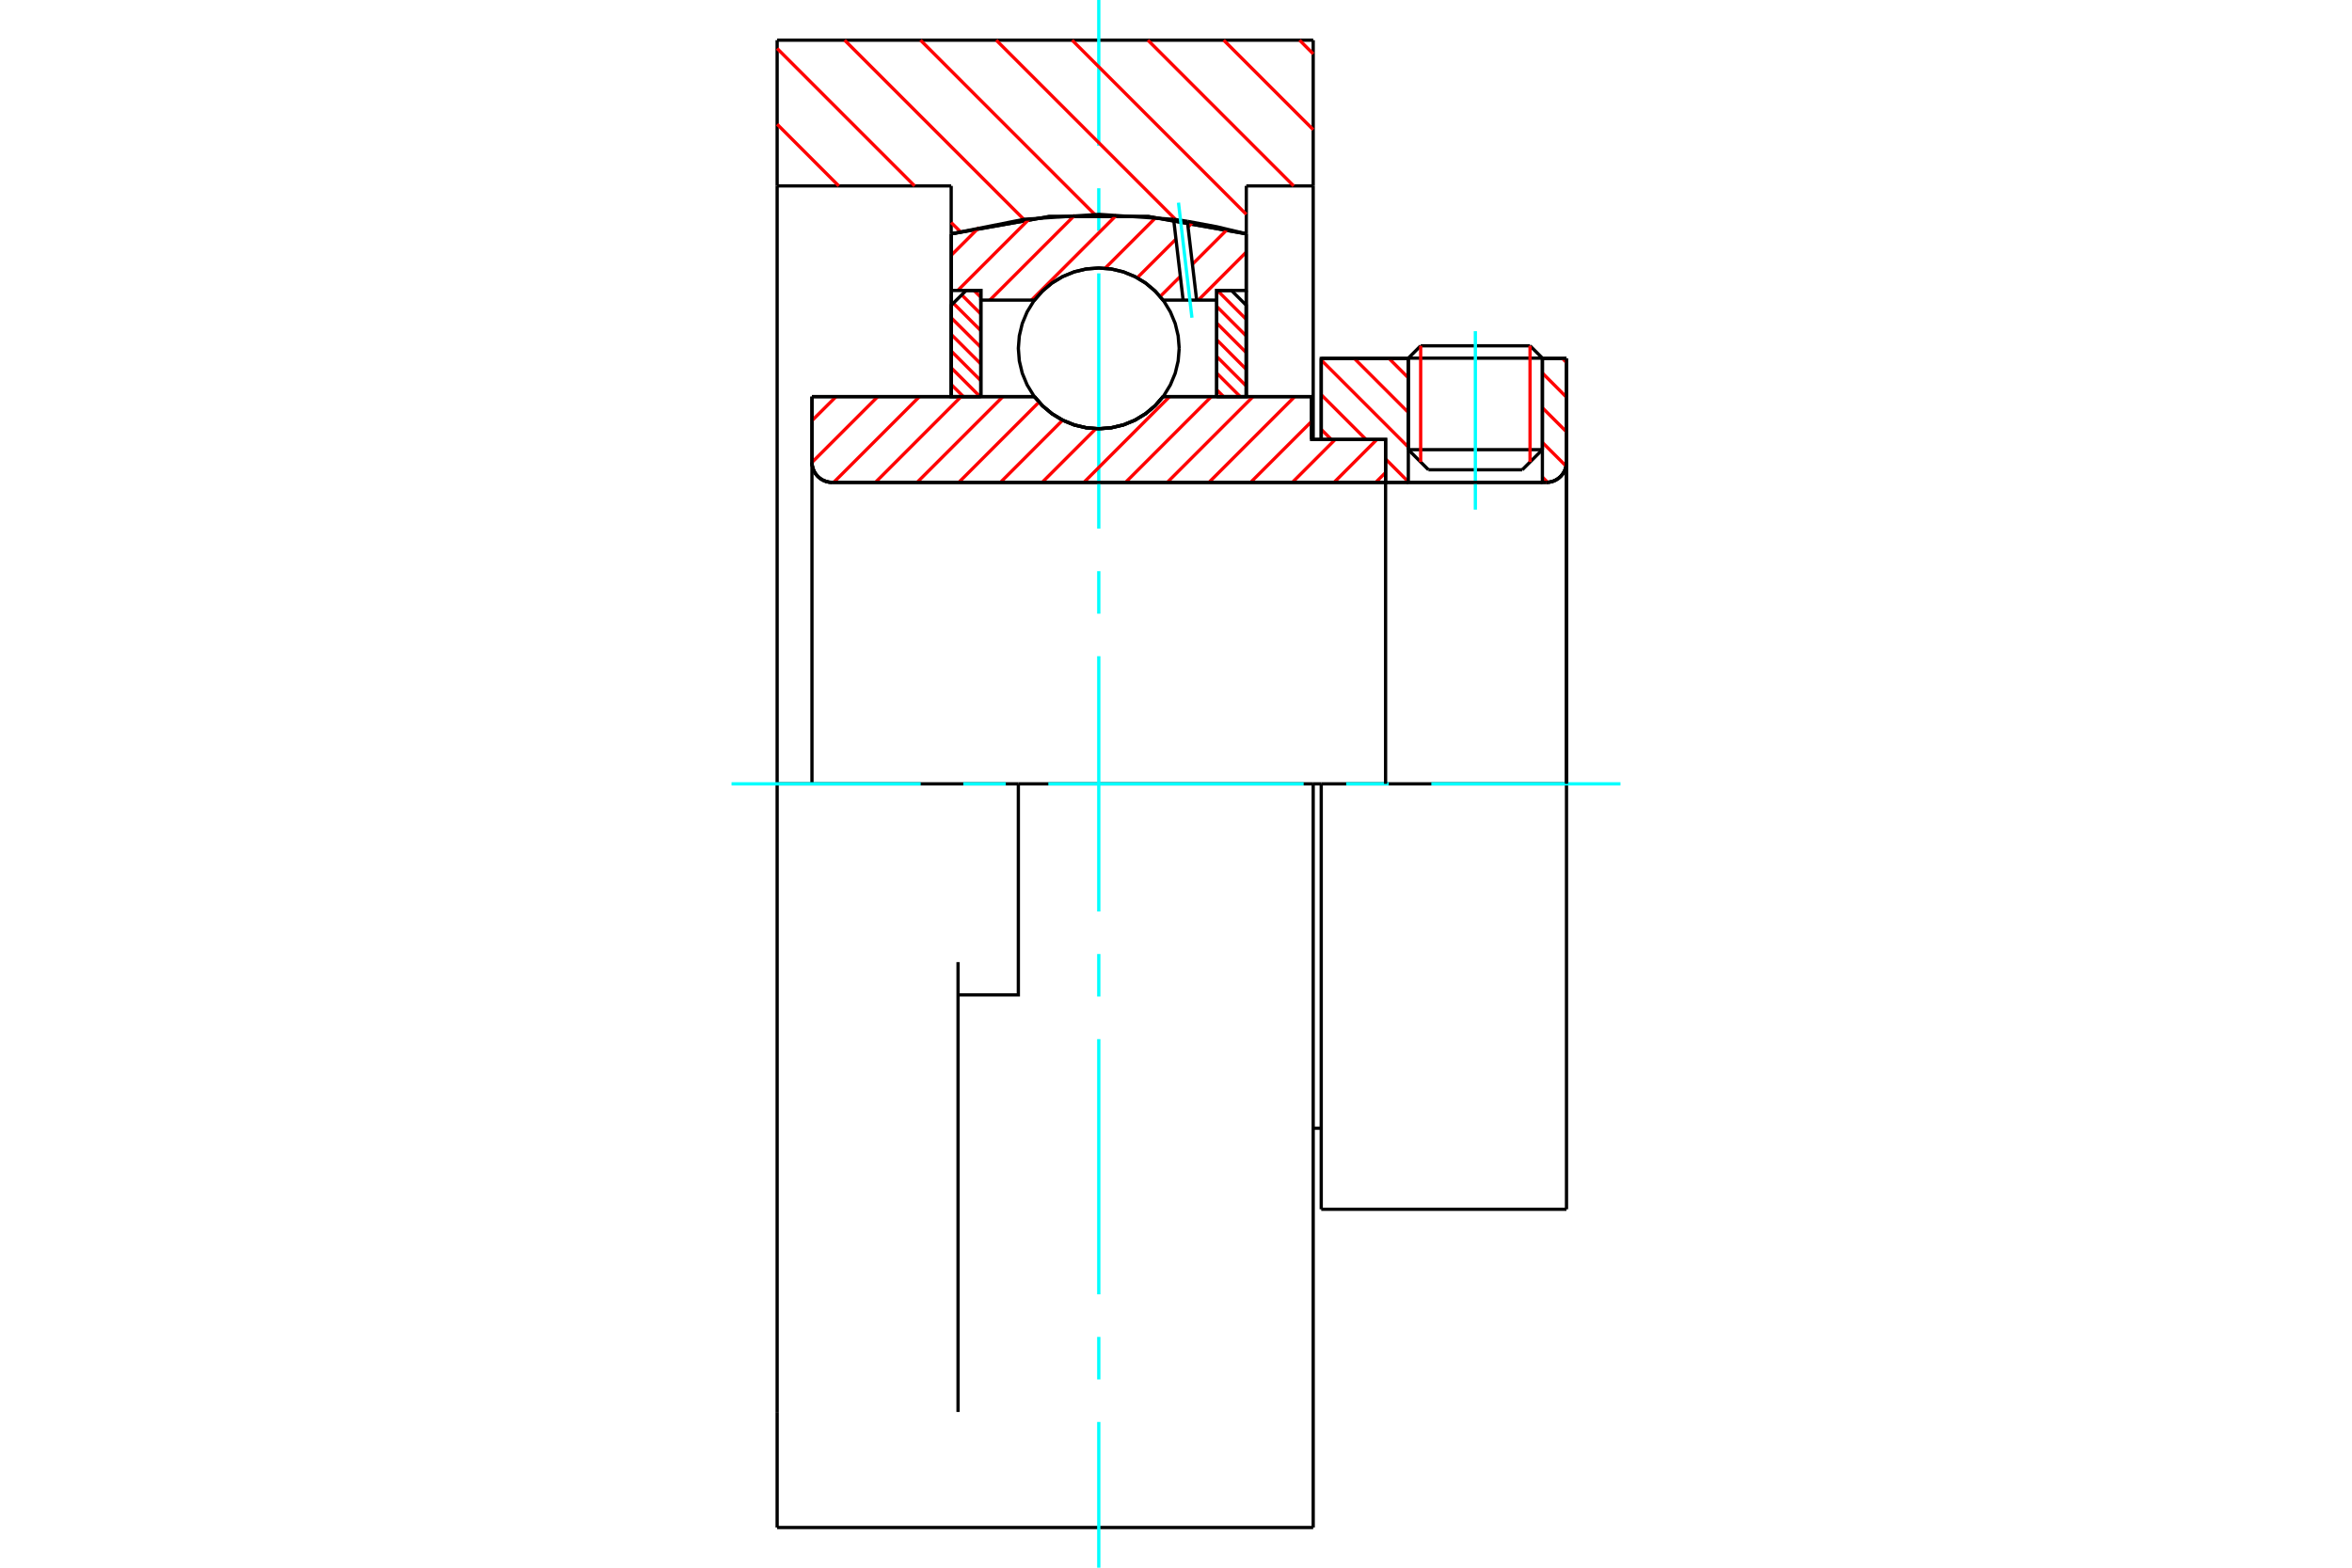 <?xml version="1.0" standalone="no"?>
<!DOCTYPE svg PUBLIC "-//W3C//DTD SVG 1.1//EN"
	"http://www.w3.org/Graphics/SVG/1.1/DTD/svg11.dtd">
<svg xmlns="http://www.w3.org/2000/svg" height="100%" width="100%" viewBox="0 0 36000 24000">
	<rect x="-1800" y="-1200" width="39600" height="26400" style="fill:#FFF"/>
	<g style="fill:none; fill-rule:evenodd" transform="matrix(1 0 0 1 0 0)">
		<g style="fill:none; stroke:#000; stroke-width:50; shape-rendering:geometricPrecision">
			<line x1="20223" y1="12000" x2="20100" y2="12000"/>
			<line x1="20075" y1="6728" x2="20223" y2="6728"/>
			<line x1="20075" y1="6072" x2="20075" y2="6728"/>
			<line x1="12428" y1="6072" x2="15833" y2="6072"/>
			<line x1="17802" y1="6072" x2="20075" y2="6072"/>
			<polyline points="15833,6072 15959,6215 16105,6336 16267,6434 16443,6506 16628,6549 16818,6564 17007,6549 17192,6506 17368,6434 17531,6336 17677,6215 17802,6072"/>
			<polyline points="12428,7077 12432,7125 12443,7172 12462,7217 12487,7258 12518,7294 12555,7326 12596,7351 12641,7370 12688,7381 12736,7385"/>
			<line x1="12428" y1="7077" x2="12428" y2="12000"/>
			<line x1="12428" y1="7077" x2="12428" y2="6072"/>
			<line x1="23608" y1="6884" x2="23608" y2="5487"/>
			<line x1="23300" y1="7192" x2="23608" y2="6884"/>
			<line x1="21556" y1="6884" x2="21864" y2="7192"/>
			<line x1="21556" y1="5487" x2="21556" y2="6884"/>
			<line x1="21556" y1="5487" x2="20223" y2="5487"/>
			<line x1="20223" y1="6728" x2="20223" y2="5487"/>
			<line x1="23669" y1="7385" x2="12736" y2="7385"/>
			<polyline points="23669,7385 23717,7381 23764,7370 23809,7351 23850,7326 23887,7294 23918,7258 23943,7217 23962,7172 23973,7125 23977,7077"/>
			<line x1="23977" y1="5487" x2="23977" y2="7077"/>
			<line x1="23977" y1="5487" x2="23608" y2="5487"/>
			<polyline points="23977,18513 23977,12000 20223,12000"/>
			<line x1="20223" y1="18513" x2="20223" y2="12000"/>
			<line x1="23977" y1="7077" x2="23977" y2="12000"/>
			<line x1="21556" y1="6884" x2="23608" y2="6884"/>
			<line x1="23608" y1="5483" x2="21556" y2="5483"/>
			<line x1="21745" y1="5294" x2="23419" y2="5294"/>
			<line x1="23300" y1="7192" x2="21864" y2="7192"/>
			<line x1="20100" y1="17272" x2="20223" y2="17272"/>
			<polyline points="12428,7077 12432,7125 12443,7172 12462,7217 12487,7258 12518,7294 12555,7326 12596,7351 12641,7370 12688,7381 12736,7385"/>
			<line x1="20223" y1="18513" x2="23977" y2="18513"/>
			<polyline points="23669,7385 23717,7381 23764,7370 23809,7351 23850,7326 23887,7294 23918,7258 23943,7217 23962,7172 23973,7125 23977,7077"/>
			<line x1="21556" y1="5483" x2="21556" y2="5487"/>
			<line x1="23608" y1="5487" x2="23608" y2="5483"/>
			<line x1="21745" y1="5294" x2="21556" y2="5483"/>
			<line x1="23608" y1="5483" x2="23419" y2="5294"/>
			<line x1="15587" y1="12000" x2="11895" y2="12000"/>
			<line x1="20100" y1="12000" x2="15587" y2="12000"/>
			<line x1="14559" y1="2846" x2="11895" y2="2846"/>
			<line x1="14559" y1="3580" x2="14559" y2="2846"/>
			<polyline points="19076,3580 17578,3315 16057,3315 14559,3580"/>
			<line x1="19076" y1="2846" x2="19076" y2="3580"/>
			<line x1="20100" y1="2846" x2="19076" y2="2846"/>
			<line x1="20100" y1="615" x2="20100" y2="2846"/>
			<line x1="11895" y1="615" x2="20100" y2="615"/>
			<line x1="11895" y1="2846" x2="11895" y2="615"/>
			<line x1="20100" y1="12000" x2="20100" y2="23385"/>
			<line x1="20100" y1="2846" x2="20100" y2="6728"/>
			<line x1="19076" y1="3580" x2="19076" y2="6070"/>
			<line x1="11895" y1="23385" x2="11895" y2="21616"/>
			<line x1="14559" y1="6070" x2="14559" y2="3580"/>
			<line x1="11895" y1="12000" x2="11895" y2="2846"/>
			<polyline points="11895,21616 11895,14729 11895,12000"/>
			<line x1="14664" y1="21616" x2="14664" y2="14729"/>
			<polyline points="14664,15231 15587,15231 15587,12000"/>
			<line x1="11895" y1="23385" x2="20100" y2="23385"/>
		</g>
		<g style="fill:none; stroke:#0FF; stroke-width:50; shape-rendering:geometricPrecision">
			<line x1="22582" y1="7802" x2="22582" y2="5070"/>
			<line x1="16818" y1="24000" x2="16818" y2="21769"/>
			<line x1="16818" y1="21118" x2="16818" y2="20467"/>
			<line x1="16818" y1="19815" x2="16818" y2="15908"/>
			<line x1="16818" y1="15256" x2="16818" y2="14605"/>
			<line x1="16818" y1="13954" x2="16818" y2="10046"/>
			<line x1="16818" y1="9395" x2="16818" y2="8744"/>
			<line x1="16818" y1="8092" x2="16818" y2="4185"/>
			<line x1="16818" y1="3533" x2="16818" y2="2882"/>
			<line x1="16818" y1="2231" x2="16818" y2="0"/>
			<line x1="11197" y1="12000" x2="14092" y2="12000"/>
			<line x1="14744" y1="12000" x2="15395" y2="12000"/>
			<line x1="16046" y1="12000" x2="19954" y2="12000"/>
			<line x1="20605" y1="12000" x2="21256" y2="12000"/>
			<line x1="21908" y1="12000" x2="24803" y2="12000"/>
		</g>
		<g style="fill:none; stroke:#F00; stroke-width:50; shape-rendering:geometricPrecision">
			<line x1="19891" y1="615" x2="20100" y2="825"/>
			<line x1="18730" y1="615" x2="20100" y2="1985"/>
			<line x1="17570" y1="615" x2="19801" y2="2846"/>
			<line x1="16410" y1="615" x2="19076" y2="3282"/>
			<line x1="15249" y1="615" x2="17996" y2="3362"/>
			<line x1="14089" y1="615" x2="16759" y2="3286"/>
			<line x1="12928" y1="615" x2="15674" y2="3361"/>
			<line x1="11895" y1="742" x2="13999" y2="2846"/>
			<line x1="14559" y1="3407" x2="14697" y2="3544"/>
			<line x1="11895" y1="1902" x2="12838" y2="2846"/>
		</g>
		<g style="fill:none; stroke:#000; stroke-width:50; shape-rendering:geometricPrecision">
			<polyline points="19076,3580 17578,3315 16057,3315 14559,3580"/>
		</g>
		<g style="fill:none; stroke:#F00; stroke-width:50; shape-rendering:geometricPrecision">
			<line x1="23419" y1="5294" x2="23419" y2="7073"/>
			<line x1="21745" y1="7073" x2="21745" y2="5294"/>
			<line x1="14561" y1="5887" x2="14746" y2="6072"/>
			<line x1="14561" y1="5632" x2="15001" y2="6072"/>
			<line x1="14561" y1="5376" x2="15013" y2="5828"/>
			<line x1="14561" y1="5121" x2="15013" y2="5572"/>
			<line x1="14561" y1="4866" x2="15013" y2="5317"/>
			<line x1="14592" y1="4642" x2="15013" y2="5062"/>
			<line x1="14720" y1="4514" x2="15013" y2="4807"/>
			<line x1="14908" y1="4447" x2="15013" y2="4551"/>
		</g>
		<g style="fill:none; stroke:#000; stroke-width:50; shape-rendering:geometricPrecision">
			<polyline points="15013,6072 15013,4447 14787,4447 14561,4672 14561,6072 15013,6072"/>
		</g>
		<g style="fill:none; stroke:#F00; stroke-width:50; shape-rendering:geometricPrecision">
			<line x1="18634" y1="4447" x2="19074" y2="4887"/>
			<line x1="18623" y1="4691" x2="19074" y2="5142"/>
			<line x1="18623" y1="4946" x2="19074" y2="5397"/>
			<line x1="18623" y1="5201" x2="19074" y2="5653"/>
			<line x1="18623" y1="5457" x2="19074" y2="5908"/>
			<line x1="18623" y1="5712" x2="18983" y2="6072"/>
			<line x1="18623" y1="5967" x2="18728" y2="6072"/>
		</g>
		<g style="fill:none; stroke:#000; stroke-width:50; shape-rendering:geometricPrecision">
			<polyline points="18623,6072 18623,4447 18849,4447 19074,4672 19074,6072 18623,6072"/>
			<polyline points="18049,5333 18033,5141 17988,4953 17914,4775 17814,4610 17688,4463 17541,4338 17377,4237 17198,4163 17010,4118 16818,4103 16625,4118 16438,4163 16259,4237 16094,4338 15948,4463 15822,4610 15721,4775 15647,4953 15602,5141 15587,5333 15602,5526 15647,5714 15721,5892 15822,6057 15948,6204 16094,6329 16259,6430 16438,6504 16625,6549 16818,6564 17010,6549 17198,6504 17377,6430 17541,6329 17688,6204 17814,6057 17914,5892 17988,5714 18033,5526 18049,5333"/>
		</g>
		<g style="fill:none; stroke:#F00; stroke-width:50; shape-rendering:geometricPrecision">
			<line x1="23914" y1="5487" x2="23977" y2="5550"/>
			<line x1="23608" y1="5711" x2="23977" y2="6081"/>
			<line x1="23608" y1="6242" x2="23977" y2="6611"/>
			<line x1="23608" y1="6773" x2="23971" y2="7136"/>
			<line x1="23608" y1="7304" x2="23688" y2="7384"/>
			<line x1="21260" y1="5487" x2="21556" y2="5784"/>
			<line x1="20729" y1="5487" x2="21556" y2="6314"/>
			<line x1="20223" y1="5512" x2="21556" y2="6845"/>
			<line x1="20223" y1="6043" x2="20908" y2="6728"/>
			<line x1="21208" y1="7027" x2="21556" y2="7376"/>
			<line x1="20223" y1="6574" x2="20377" y2="6728"/>
		</g>
		<g style="fill:none; stroke:#000; stroke-width:50; shape-rendering:geometricPrecision">
			<line x1="23977" y1="12000" x2="23977" y2="5487"/>
			<polyline points="23669,7385 23717,7381 23764,7370 23809,7351 23850,7326 23887,7294 23918,7258 23943,7217 23962,7172 23973,7125 23977,7077"/>
			<polyline points="23669,7385 23608,7385 23608,5487"/>
			<polyline points="23608,7385 21556,7385 21556,5487"/>
			<polyline points="21556,7385 21208,7385 21208,12000"/>
			<polyline points="21208,7385 21208,6728 20223,6728 20223,5487 21556,5487"/>
			<line x1="23608" y1="5487" x2="23977" y2="5487"/>
		</g>
		<g style="fill:none; stroke:#F00; stroke-width:50; shape-rendering:geometricPrecision">
			<line x1="19074" y1="3861" x2="18341" y2="4595"/>
			<line x1="18786" y1="3511" x2="18251" y2="4046"/>
			<line x1="18067" y1="4231" x2="17758" y2="4539"/>
			<line x1="18256" y1="3403" x2="18184" y2="3475"/>
			<line x1="18000" y1="3660" x2="17406" y2="4253"/>
			<line x1="17691" y1="3330" x2="16914" y2="4107"/>
			<line x1="17092" y1="3291" x2="15788" y2="4595"/>
			<line x1="16452" y1="3293" x2="15150" y2="4595"/>
			<line x1="15759" y1="3347" x2="14659" y2="4447"/>
			<line x1="14987" y1="3481" x2="14561" y2="3907"/>
		</g>
		<g style="fill:none; stroke:#000; stroke-width:50; shape-rendering:geometricPrecision">
			<polyline points="14561,6072 14561,4447 14561,3579"/>
			<polyline points="17964,3358 16823,3282 15683,3356 14561,3579"/>
			<polyline points="18174,3388 18069,3372 17964,3358"/>
			<polyline points="19074,3579 18627,3472 18174,3388"/>
			<polyline points="19074,3579 19074,4447 18623,4447 18623,4595 18623,6072"/>
			<polyline points="18623,4595 18316,4595 18109,4595 17802,4595 17677,4452 17531,4330 17368,4233 17192,4161 17007,4117 16818,4103 16628,4117 16443,4161 16267,4233 16105,4330 15959,4452 15833,4595 15013,4595 15013,6072"/>
			<polyline points="15013,4595 15013,4447 14561,4447"/>
			<line x1="19074" y1="4447" x2="19074" y2="6072"/>
		</g>
		<g style="fill:none; stroke:#0FF; stroke-width:50; shape-rendering:geometricPrecision">
			<line x1="18244" y1="4864" x2="18038" y2="3103"/>
		</g>
		<g style="fill:none; stroke:#000; stroke-width:50; shape-rendering:geometricPrecision">
			<line x1="18109" y1="4595" x2="17964" y2="3358"/>
			<line x1="18316" y1="4595" x2="18174" y2="3388"/>
		</g>
		<g style="fill:none; stroke:#F00; stroke-width:50; shape-rendering:geometricPrecision">
			<line x1="21208" y1="7234" x2="21057" y2="7385"/>
			<line x1="21075" y1="6728" x2="20419" y2="7385"/>
			<line x1="20437" y1="6728" x2="19781" y2="7385"/>
			<line x1="20075" y1="6452" x2="19142" y2="7385"/>
			<line x1="19817" y1="6072" x2="18504" y2="7385"/>
			<line x1="19179" y1="6072" x2="17866" y2="7385"/>
			<line x1="18541" y1="6072" x2="17228" y2="7385"/>
			<line x1="17902" y1="6072" x2="16590" y2="7385"/>
			<line x1="16773" y1="6563" x2="15951" y2="7385"/>
			<line x1="16265" y1="6432" x2="15313" y2="7385"/>
			<line x1="15903" y1="6156" x2="14675" y2="7385"/>
			<line x1="15350" y1="6072" x2="14037" y2="7385"/>
			<line x1="14711" y1="6072" x2="13399" y2="7385"/>
			<line x1="14073" y1="6072" x2="12760" y2="7385"/>
			<line x1="13435" y1="6072" x2="12428" y2="7079"/>
			<line x1="12797" y1="6072" x2="12428" y2="6440"/>
		</g>
		<g style="fill:none; stroke:#000; stroke-width:50; shape-rendering:geometricPrecision">
			<polyline points="12428,6072 12428,7077 12432,7125 12443,7172 12462,7217 12487,7258 12518,7294 12555,7326 12596,7351 12641,7370 12688,7381 12736,7385 21208,7385 21208,6728 20075,6728 20075,6072 17802,6072"/>
			<polyline points="15833,6072 15959,6215 16105,6336 16267,6434 16443,6506 16628,6549 16818,6564 17007,6549 17192,6506 17368,6434 17531,6336 17677,6215 17802,6072"/>
			<polyline points="15833,6072 12879,6072 12428,6072"/>
		</g>
	</g>
</svg>
